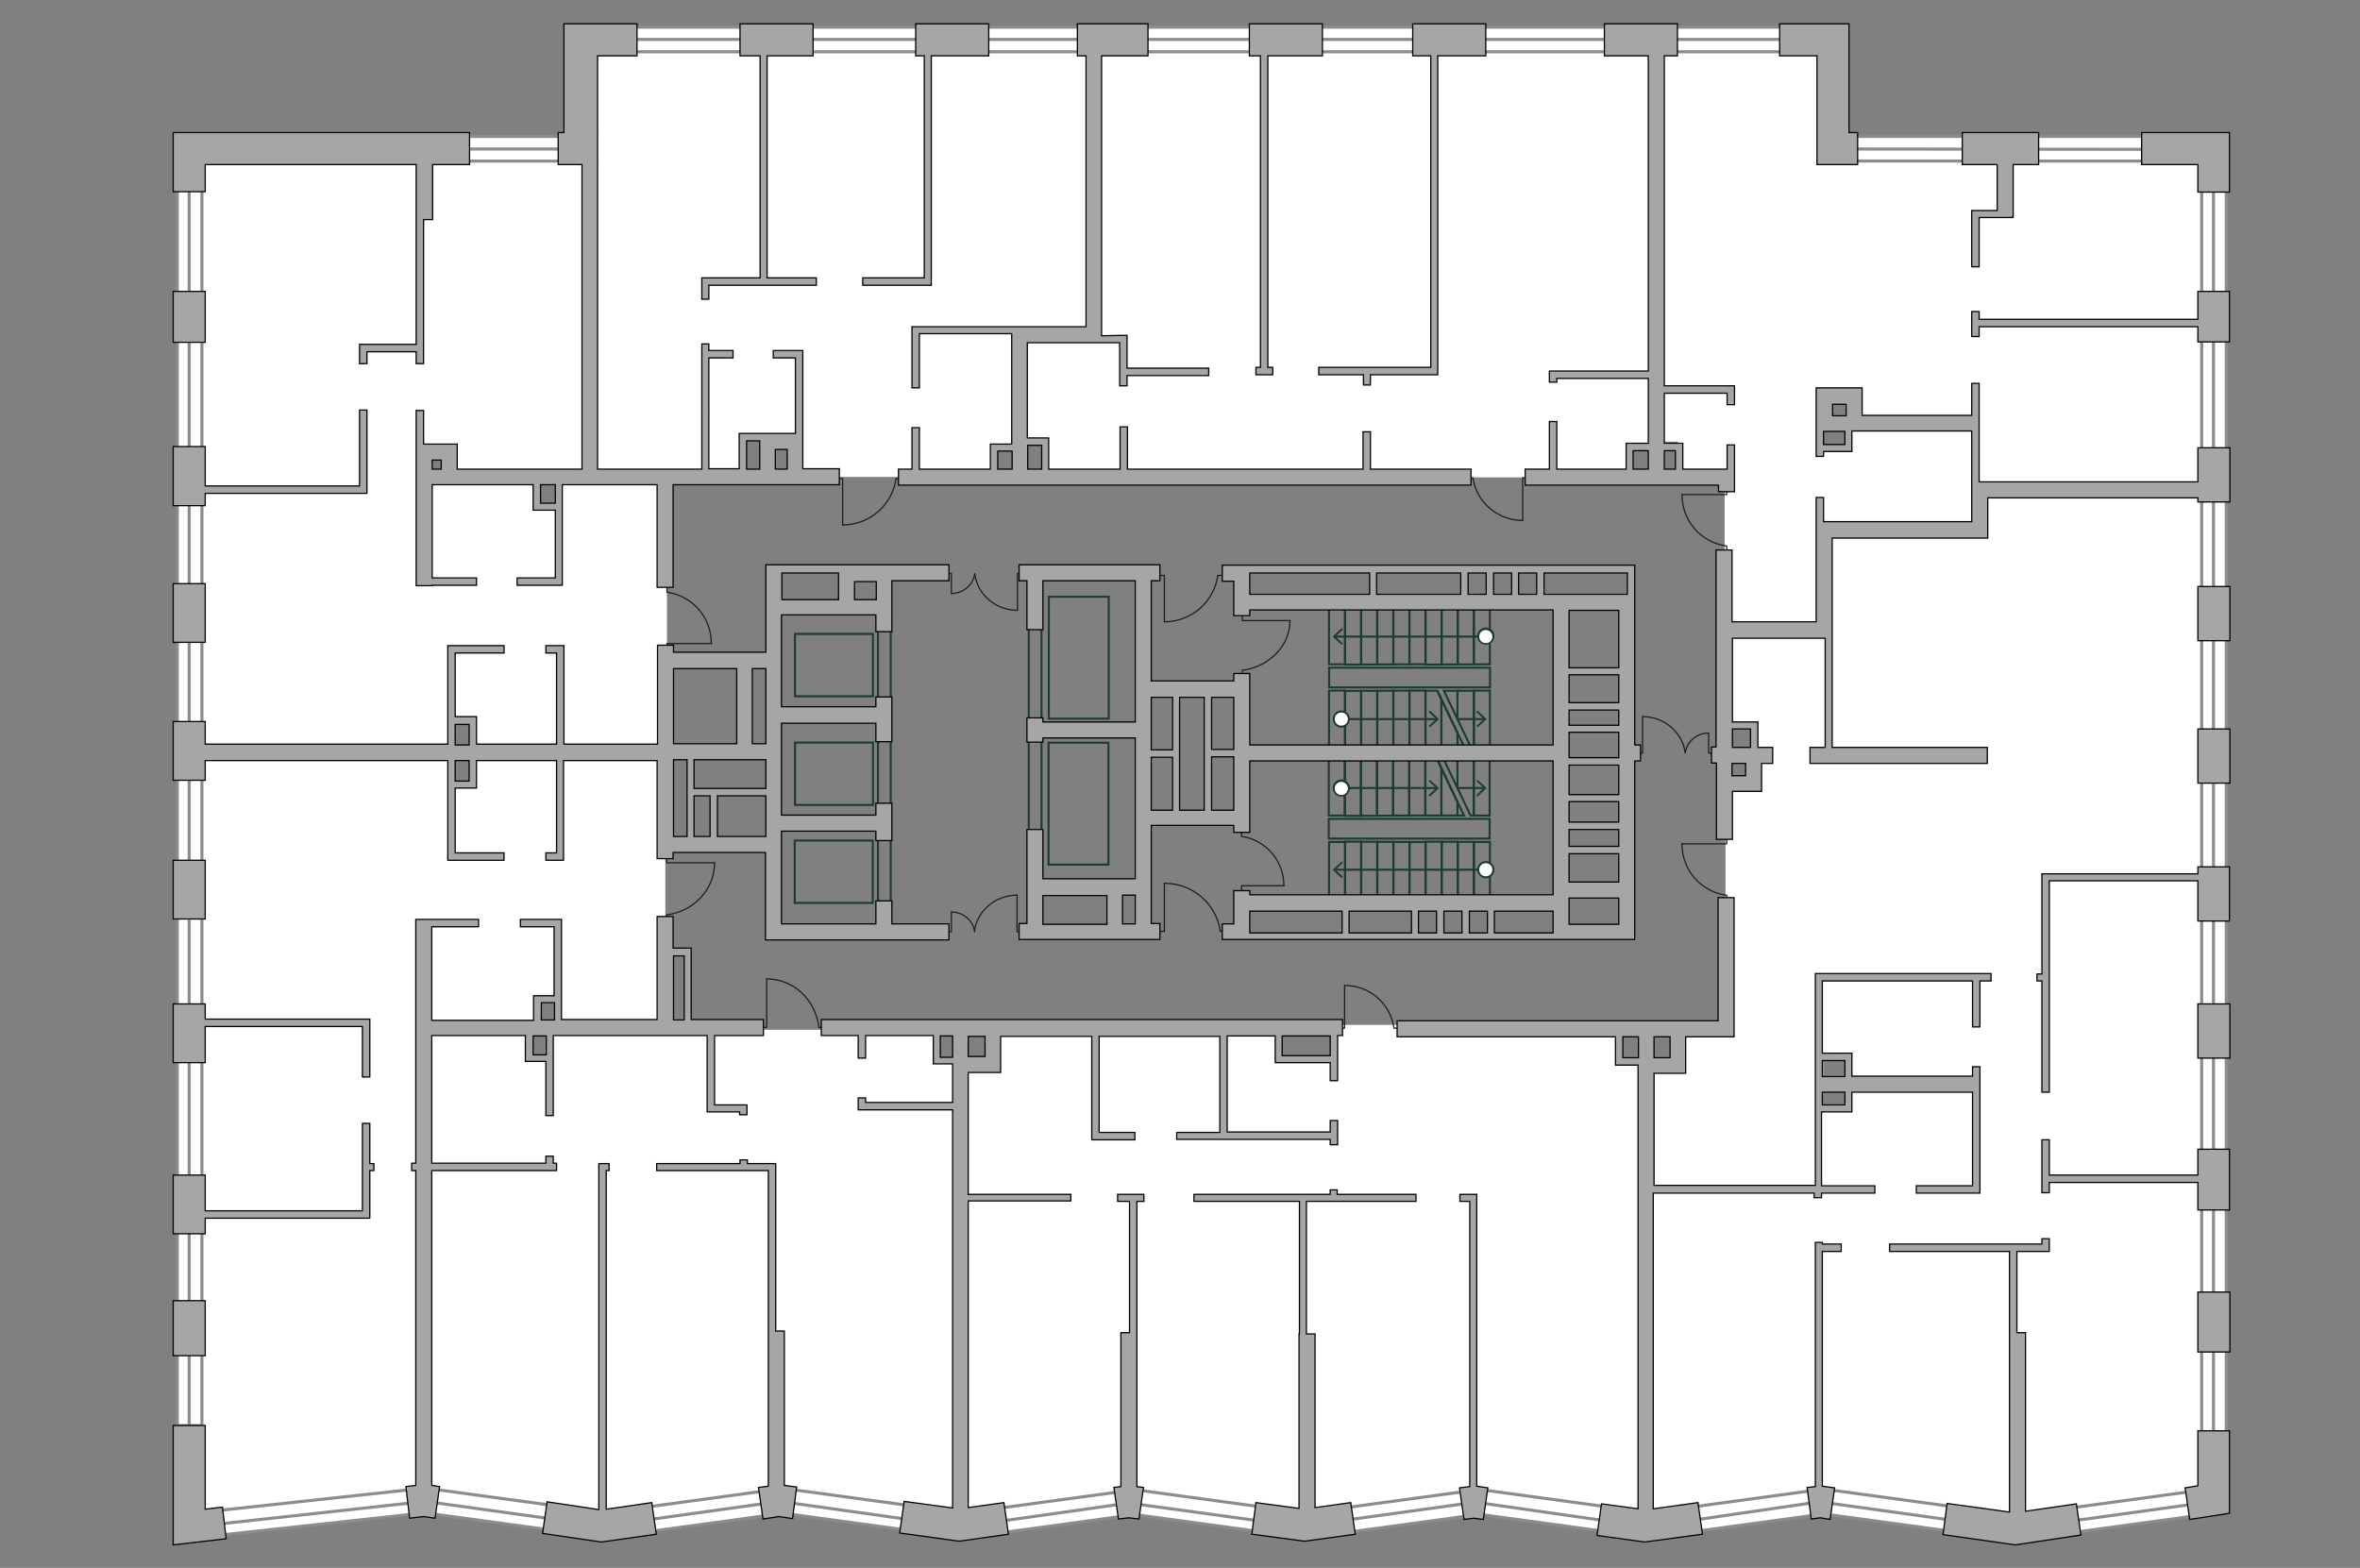 <?xml version="1.0" encoding="utf-8"?>
<!-- Generator: Adobe Illustrator 25.2.1, SVG Export Plug-In . SVG Version: 6.00 Build 0)  -->
<svg version="1.1" xmlns="http://www.w3.org/2000/svg" xmlns:xlink="http://www.w3.org/1999/xlink" x="0px" y="0px"
	 viewBox="0 0 575 382" style="enable-background:new 0 0 575 382;" xml:space="preserve">
<rect x="0" y="0" width="575" height="382" fill="#808080" stroke="none"/>
<style type="text/css">
	.st0{fill:#FFFFFF;}
	.st1{fill:#FFFFFF;stroke:#8C8C8C;stroke-width:0.75;stroke-linecap:round;stroke-miterlimit:10;}
	.st2{fill:none;stroke:#8C8C8C;stroke-width:0.75;stroke-linecap:round;stroke-miterlimit:10;}
	.st3{fill:none;stroke:#1D1D1B;stroke-width:0.3;stroke-linecap:round;stroke-linejoin:round;stroke-miterlimit:10;}
	.st4{fill:none;stroke:#1C3B31;stroke-width:0.5;stroke-miterlimit:10;}
	.st5{fill:#1C3B31;}
	.st6{fill:#A6A6A6;stroke:#000000;stroke-width:0.3;stroke-miterlimit:22.926;}
</style>
<g id="bg">
	<g>
		<path class="st0" d="M228.7,250.9h-55.3v0.1h-11.3v-67.7h0.4v-42.8h0.2v-24.2h18v-10h5.9v2.5h5.9v7.4h50v-7.4h6v-1.4h6.6v8.5h11.4
			v0.5h82.7v-0.1h47.8v-7.5h6.2V9.6h-6.2V9.5h-47.8v0.1h-82.7v72.2h-18v-1h17.7V9.6H142.9v25h-40.2v1.5H46.1v146.6h46.6v0.7H46.1
			v188.2l56.9-6.2v-0.7l26,4.9V369l17.5,2.7l27-4.1l26.7-1l34.4,5.6V257.9h-5.9V250.9z M109.2,116h-5.4v-7.5h5.4V116z M109.7,183.4
			v-7.9h5.6v7.6h-0.2v8h-5.4L109.7,183.4L109.7,183.4z M136.2,250.9h-2.2v6.8h-5V251h-26v-0.5h28.3v-7.1h4.9V250.9z M130.5,123.9
			v-7.5h5.9v7.5H130.5z"/>
		<path class="st0" d="M539.8,288.2V184.4v-1.8V120h-0.5v-16.8V77.4v-2.6v-6.8V36.2h-90.6V7.8h-45.2v28.4V49v21.5h-0.3v37.1h5.6v8.1
			h11.4v38.5h0.2V177h6.6v13.1h-6.6V224h0.2v26.6H407v7.2h-6.3l0,0.3h-6.2v-8.4h-69v8.4h-13.9v-8.4h-71.1v8.4H235v113.3l39.7-5.4
			l45,6.2l39.8-6.3l40.5,7.2l0,0.3l0.4-0.2l1.2,0.2v-0.9l0.1-0.1l36.6-5.9l53.6,5.6l48.5-7.1v-77H539.8z M444.1,96.8h6v6.3h0.1v6.5
			h-6.1V96.8z M480.7,263.7h-30.1v5.5H443v-5.4h1.2v-6.8h5.8v6.4h30.7V263.7z M480.7,129.1h-22.4v-0.3h-14.2v-0.7h36.6V129.1z"/>
	</g>
</g>
<g id="windows">
	<g>
		
			<rect x="43.1" y="41.3" transform="matrix(-1 -1.224647e-16 1.224647e-16 -1 92.298 388.632)" class="st1" width="6" height="306"/>
		
			<rect x="536.3" y="42.6" transform="matrix(-1 -1.224647e-16 1.224647e-16 -1 1078.723 397.015)" class="st1" width="6" height="311.8"/>
		
			<rect x="504.5" y="10" transform="matrix(6.123234e-17 -1 1 6.123234e-17 471.325 543.741)" class="st1" width="6" height="52.4"/>
		
			<rect x="462.1" y="20.8" transform="matrix(6.123234e-17 -1 1 6.123234e-17 428.917 501.333)" class="st1" width="6" height="30.9"/>
		
			<rect x="99.4" y="0.1" transform="matrix(6.123234e-17 -1 1 6.123234e-17 66.237 138.654)" class="st1" width="6" height="72.2"/>
		<g>
			
				<rect x="514.4" y="346.4" transform="matrix(-0.135 -0.991 0.991 -0.135 222.234 931.135)" class="st1" width="6" height="44.3"/>
			
				<rect x="420.4" y="346.4" transform="matrix(-0.135 -0.991 0.991 -0.135 115.498 837.994)" class="st1" width="6" height="44.3"/>
			
				<rect x="335.2" y="347.8" transform="matrix(-0.135 -0.991 0.991 -0.135 18.708 753.855)" class="st1" width="6" height="42"/>
			
				<rect x="251.6" y="347.8" transform="matrix(-0.135 -0.991 0.991 -0.135 -76.22 671.019)" class="st1" width="6" height="42"/>
			
				<rect x="165.1" y="347.7" transform="matrix(-0.135 -0.991 0.991 -0.135 -174.381 585.099)" class="st1" width="6" height="42"/>
			
				<rect x="122.7" y="347.8" transform="matrix(0.135 -0.991 0.991 0.135 -256.678 443.386)" class="st1" width="6" height="42"/>
			
				<rect x="209.6" y="347.8" transform="matrix(0.135 -0.991 0.991 0.135 -181.501 529.536)" class="st1" width="6" height="42"/>
			
				<rect x="292.8" y="347.8" transform="matrix(0.135 -0.991 0.991 0.135 -109.569 611.968)" class="st1" width="6" height="42"/>
			
				<rect x="376.9" y="347.8" transform="matrix(0.135 -0.991 0.991 0.135 -36.88 695.266)" class="st1" width="6" height="42"/>
			
				<rect x="461.1" y="347.8" transform="matrix(0.135 -0.991 0.991 0.135 35.879 778.645)" class="st1" width="6" height="42"/>
			
				<rect x="74.5" y="343.6" transform="matrix(-0.108 -0.994 0.994 -0.108 -280.414 485.231)" class="st1" width="6" height="49.8"/>
		</g>
		
			<rect x="292.1" y="-142.2" transform="matrix(6.123234e-17 -1 1 6.123234e-17 285.481 304.715)" class="st1" width="6" height="303.6"/>
	</g>
	<polygon class="st2" points="141.2,9.6 446.6,9.6 446.6,36.3 539.3,36.4 539.3,365.8 490.8,372.5 443.3,365.9 401.4,372 359.5,366 
		316.7,371.9 275,366.2 234,372 190,365.8 146.9,371.8 103.6,365.8 46.1,372.1 46.1,36.3 140.7,36.3 	"/>
</g>
<g id="plan">
	<g>
		<g>
			<polyline class="st3" points="173.4,156.8 162.5,156.8 162.5,158.1 			"/>
			<line class="st3" x1="162.5" y1="142.8" x2="162.5" y2="144.3"/>
			<path class="st3" d="M162.6,144.3c6.1,0.9,10.7,6.1,10.7,12.4"/>
		</g>
		<g>
			<polyline class="st3" points="205.3,127.9 205.3,116.6 203.9,116.6 			"/>
			<line class="st3" x1="219.9" y1="116.6" x2="218.3" y2="116.6"/>
			<path class="st3" d="M218.3,116.7c-0.9,6.3-6.4,11.2-13,11.2"/>
		</g>
		<g>
			<polyline class="st3" points="283.7,151.5 283.7,140.2 282.3,140.2 			"/>
			<line class="st3" x1="298.3" y1="140.2" x2="296.7" y2="140.2"/>
			<path class="st3" d="M296.7,140.3c-0.9,6.3-6.4,11.2-13,11.2"/>
		</g>
		<g>
			<polyline class="st3" points="371,126.8 371,116.4 372.3,116.4 			"/>
			<line class="st3" x1="357.4" y1="116.4" x2="358.9" y2="116.4"/>
			<path class="st3" d="M358.9,116.6c0.9,5.8,6,10.2,12.1,10.2"/>
		</g>
		<g>
			<polyline class="st3" points="314.3,151.2 302.7,151.2 302.7,149.9 			"/>
			<line class="st3" x1="302.7" y1="164.8" x2="302.7" y2="163.3"/>
			<path class="st3" d="M302.8,163.3c6.5-0.9,11.5-6,11.5-12.1"/>
		</g>
		<g>
			<polyline class="st3" points="409.8,120.5 420.7,120.5 420.7,119.1 			"/>
			<line class="st3" x1="420.7" y1="134.5" x2="420.7" y2="133"/>
			<path class="st3" d="M420.5,133c-6.1-0.9-10.7-6.1-10.7-12.5"/>
		</g>
		<g>
			<polyline class="st3" points="409.8,205.6 420.7,205.6 420.7,204.3 			"/>
			<line class="st3" x1="420.7" y1="219.6" x2="420.7" y2="218.1"/>
			<path class="st3" d="M420.5,218.1c-6.1-0.9-10.7-6.1-10.7-12.5"/>
		</g>
		<g>
			<polyline class="st3" points="327.6,240.1 327.6,250.5 326.3,250.5 			"/>
			<line class="st3" x1="341" y1="250.5" x2="339.6" y2="250.5"/>
			<path class="st3" d="M339.6,250.3c-0.9-5.8-5.9-10.2-11.9-10.2"/>
		</g>
		<g>
			<polyline class="st3" points="312.9,215.8 302.5,215.8 302.5,217.1 			"/>
			<line class="st3" x1="302.5" y1="202.4" x2="302.5" y2="203.8"/>
			<path class="st3" d="M302.6,203.8c5.8,0.9,10.2,5.9,10.2,11.9"/>
		</g>
		<g>
			<polyline class="st3" points="283.7,215.2 283.7,226.9 282.3,226.9 			"/>
			<line class="st3" x1="298.9" y1="226.9" x2="297.3" y2="226.9"/>
			<path class="st3" d="M297.3,226.8c-1-6.6-6.7-11.6-13.6-11.6"/>
		</g>
		<g>
			<polyline class="st3" points="174.1,210.2 162.4,210.2 162.4,208.8 			"/>
			<line class="st3" x1="162.4" y1="224.4" x2="162.4" y2="222.9"/>
			<path class="st3" d="M162.5,222.9c6.6-0.9,11.6-6.2,11.6-12.7"/>
		</g>
		<g>
			<polyline class="st3" points="186.8,238.5 186.8,250.3 185.4,250.3 			"/>
			<line class="st3" x1="201" y1="250.3" x2="199.5" y2="250.3"/>
			<path class="st3" d="M199.5,250.1c-0.9-6.6-6.2-11.6-12.7-11.6"/>
		</g>
		<g>
			<g>
				<polyline class="st3" points="231.8,222.2 231.8,227 231.5,227 				"/>
				<path class="st3" d="M237.5,227"/>
				<path class="st3" d="M237.5,227c-0.4-2.7-2.8-4.8-5.7-4.8"/>
			</g>
			<g>
				<polyline class="st3" points="247.8,218.1 247.8,227 248.3,227 				"/>
				<path class="st3" d="M237.4,227"/>
				<path class="st3" d="M237.4,226.9c0.7-5,5.1-8.8,10.4-8.8"/>
			</g>
		</g>
		<g>
			<g>
				<polyline class="st3" points="231.8,144.6 231.8,139.7 231,139.7 				"/>
				<path class="st3" d="M237.5,139.7"/>
				<path class="st3" d="M237.5,139.8c-0.4,2.7-2.8,4.8-5.7,4.8"/>
			</g>
			<g>
				<polyline class="st3" points="247.9,148.6 247.9,139.7 249,139.7 				"/>
				<path class="st3" d="M237.5,139.7"/>
				<path class="st3" d="M237.5,139.9c0.7,5,5.1,8.8,10.4,8.8"/>
			</g>
		</g>
		<g>
			<g>
				<polyline class="st3" points="416.3,178.6 416.3,183.5 417.1,183.5 				"/>
				<path class="st3" d="M410.6,183.5"/>
				<path class="st3" d="M410.6,183.4c0.4-2.7,2.8-4.8,5.7-4.8"/>
			</g>
			<g>
				<polyline class="st3" points="400.2,174.6 400.2,183.5 399.1,183.5 				"/>
				<path class="st3" d="M410.6,183.5"/>
				<path class="st3" d="M410.6,183.4c-0.7-5-5.1-8.8-10.4-8.8"/>
			</g>
		</g>
	</g>
	
		<rect x="195.6" y="202.9" transform="matrix(6.123234e-17 -1 1 6.123234e-17 -9.263 415.589)" class="st4" width="15.2" height="19"/>
	
		<rect x="195.6" y="179.1" transform="matrix(6.123234e-17 -1 1 6.123234e-17 14.605 391.721)" class="st4" width="15.2" height="19"/>
	
		<rect x="195.6" y="152.6" transform="matrix(6.123234e-17 -1 1 6.123234e-17 41.085 365.241)" class="st4" width="15.2" height="19"/>
	
		<rect x="248" y="153" transform="matrix(6.123234e-17 -1 1 6.123234e-17 102.536 423.089)" class="st4" width="29.7" height="14.6"/>
	
		<rect x="248" y="188.5" transform="matrix(6.123234e-17 -1 1 6.123234e-17 66.969 458.656)" class="st4" width="29.7" height="14.6"/>
	
		<rect x="181.5" y="184.7" transform="matrix(6.123234e-17 -1 1 6.123234e-17 29.216 401.625)" class="st4" width="67.8" height="3.1"/>
	
		<rect x="218.3" y="184.7" transform="matrix(6.123234e-17 -1 1 6.123234e-17 65.954 438.362)" class="st4" width="67.8" height="3.1"/>
	
		<rect x="354.2" y="153.1" transform="matrix(-1.836970e-16 1 -1 -1.836970e-16 516.095 -205.946)" class="st4" width="13.6" height="3.9"/>
	
		<rect x="350.3" y="153.1" transform="matrix(-1.836970e-16 1 -1 -1.836970e-16 512.174 -202.024)" class="st4" width="13.6" height="3.9"/>
	
		<rect x="346.4" y="153.1" transform="matrix(-1.836970e-16 1 -1 -1.836970e-16 508.252 -198.103)" class="st4" width="13.6" height="3.9"/>
	
		<rect x="342.5" y="153.1" transform="matrix(-1.836970e-16 1 -1 -1.836970e-16 504.331 -194.182)" class="st4" width="13.6" height="3.9"/>
	
		<rect x="338.5" y="153.1" transform="matrix(-1.836970e-16 1 -1 -1.836970e-16 500.409 -190.26)" class="st4" width="13.6" height="3.9"/>
	
		<rect x="334.6" y="153.1" transform="matrix(-1.836970e-16 1 -1 -1.836970e-16 496.488 -186.339)" class="st4" width="13.6" height="3.9"/>
	
		<rect x="330.7" y="153.1" transform="matrix(-1.836970e-16 1 -1 -1.836970e-16 492.567 -182.417)" class="st4" width="13.6" height="3.9"/>
	
		<rect x="326.8" y="153.1" transform="matrix(-1.836970e-16 1 -1 -1.836970e-16 488.645 -178.496)" class="st4" width="13.6" height="3.9"/>
	
		<rect x="322.9" y="153.1" transform="matrix(-1.836970e-16 1 -1 -1.836970e-16 484.724 -174.575)" class="st4" width="13.6" height="3.9"/>
	
		<rect x="318.9" y="153.1" transform="matrix(-1.836970e-16 1 -1 -1.836970e-16 480.803 -170.653)" class="st4" width="13.6" height="3.9"/>
	
		<rect x="354.2" y="173.1" transform="matrix(-1.836970e-16 1 -1 -1.836970e-16 536.1 -185.941)" class="st4" width="13.6" height="3.9"/>
	<polyline class="st4" points="355.1,175.2 355.1,168.3 359.1,168.3 359.1,181.9 358.3,181.9 	"/>
	<polygon class="st4" points="351.2,181.9 351.2,170.4 355.1,178.5 355.1,181.9 	"/>
	<polygon class="st4" points="347.3,181.9 347.3,168.3 350.2,168.3 351.2,170.4 351.2,181.9 	"/>
	
		<rect x="338.5" y="173.1" transform="matrix(-1.836970e-16 1 -1 -1.836970e-16 520.414 -170.256)" class="st4" width="13.6" height="3.9"/>
	
		<rect x="334.6" y="173.1" transform="matrix(-1.836970e-16 1 -1 -1.836970e-16 516.492 -166.334)" class="st4" width="13.6" height="3.9"/>
	
		<rect x="330.7" y="173.1" transform="matrix(-1.836970e-16 1 -1 -1.836970e-16 512.571 -162.413)" class="st4" width="13.6" height="3.9"/>
	
		<rect x="326.8" y="173.1" transform="matrix(-1.836970e-16 1 -1 -1.836970e-16 508.65 -158.492)" class="st4" width="13.6" height="3.9"/>
	
		<rect x="322.9" y="173.1" transform="matrix(-1.836970e-16 1 -1 -1.836970e-16 504.728 -154.57)" class="st4" width="13.6" height="3.9"/>
	
		<rect x="318.9" y="173.1" transform="matrix(-1.836970e-16 1 -1 -1.836970e-16 500.807 -150.649)" class="st4" width="13.6" height="3.9"/>
	
		<rect x="341" y="145.4" transform="matrix(-1.836970e-16 1 -1 -1.836970e-16 508.429 -178.319)" class="st4" width="4.8" height="39.2"/>
	<g>
		<g>
			<line class="st4" x1="362.2" y1="155.1" x2="325.2" y2="155.1"/>
			<g>
				<g>
					<path class="st0" d="M362,153.2c1,0,1.9,0.8,1.9,1.9s-0.8,1.9-1.9,1.9c-1,0-1.9-0.8-1.9-1.9S361,153.2,362,153.2z"/>
					<path class="st5" d="M362,152.9c-1.2,0-2.1,1-2.1,2.1c0,1.2,1,2.1,2.1,2.1c1.2,0,2.1-1,2.1-2.1
						C364.2,153.9,363.2,152.9,362,152.9C360.9,152.9,363.2,152.9,362,152.9z M362,156.7c-0.9,0-1.6-0.7-1.6-1.6s0.7-1.6,1.6-1.6
						c0.9,0,1.6,0.7,1.6,1.6S362.9,156.7,362,156.7C361.1,156.7,362.9,156.7,362,156.7z"/>
				</g>
			</g>
			<g>
				<polygon class="st5" points="326.9,153 327.2,153.4 325.4,155.1 327.2,156.8 326.9,157.1 324.7,155.1 				"/>
			</g>
		</g>
	</g>
	<g>
		<g>
			<line class="st4" x1="350.1" y1="175.2" x2="326.7" y2="175.2"/>
			<g>
				<polygon class="st5" points="348.4,173.1 348.1,173.5 349.9,175.2 348.1,176.9 348.4,177.2 350.6,175.2 				"/>
			</g>
			<g>
				<g>
					<path class="st0" d="M326.8,173.3c-1,0-1.9,0.8-1.9,1.9s0.8,1.9,1.9,1.9c1,0,1.9-0.8,1.9-1.9S327.9,173.3,326.8,173.3z"/>
					<path class="st5" d="M326.8,173.1c1.2,0,2.1,1,2.1,2.1s-1,2.1-2.1,2.1c-1.2,0-2.1-1-2.1-2.1S325.6,173.1,326.8,173.1
						C328,173.1,325.6,173.1,326.8,173.1z M326.8,176.8c0.9,0,1.6-0.7,1.6-1.6s-0.7-1.6-1.6-1.6c-0.9,0-1.6,0.7-1.6,1.6
						S325.9,176.8,326.8,176.8C327.7,176.8,325.9,176.8,326.8,176.8z"/>
				</g>
			</g>
		</g>
	</g>
	<g>
		<g>
			<line class="st4" x1="361.7" y1="175.2" x2="355.1" y2="175.2"/>
			<g>
				<polygon class="st5" points="360,173.1 359.7,173.5 361.5,175.2 359.7,176.9 360,177.2 362.2,175.2 				"/>
			</g>
		</g>
	</g>
	<polyline class="st4" points="358.4,182.1 351.8,168.3 355.8,168.3 	"/>
	<line class="st4" x1="350.2" y1="168.3" x2="356.8" y2="182.1"/>
	
		<rect x="354.2" y="210" transform="matrix(4.294882e-11 -1 1 4.294882e-11 149.107 572.934)" class="st4" width="13.6" height="3.9"/>
	
		<rect x="350.3" y="210" transform="matrix(4.335027e-11 -1 1 4.335027e-11 145.186 569.012)" class="st4" width="13.6" height="3.9"/>
	
		<rect x="346.4" y="210" transform="matrix(4.348350e-11 -1 1 4.348350e-11 141.264 565.091)" class="st4" width="13.6" height="3.9"/>
	
		<rect x="342.5" y="210" transform="matrix(4.321616e-11 -1 1 4.321616e-11 137.343 561.17)" class="st4" width="13.6" height="3.9"/>
	
		<rect x="338.5" y="210" transform="matrix(4.856743e-11 -1 1 4.856743e-11 133.422 557.248)" class="st4" width="13.6" height="3.9"/>
	
		<rect x="334.6" y="210" transform="matrix(4.816687e-11 -1 1 4.816687e-11 129.5 553.327)" class="st4" width="13.6" height="3.9"/>
	
		<rect x="330.7" y="210" transform="matrix(4.321616e-11 -1 1 4.321616e-11 125.579 549.405)" class="st4" width="13.6" height="3.9"/>
	
		<rect x="326.8" y="210" transform="matrix(4.268059e-11 -1 1 4.268059e-11 121.657 545.484)" class="st4" width="13.6" height="3.9"/>
	
		<rect x="322.9" y="210" transform="matrix(4.321616e-11 -1 1 4.321616e-11 117.736 541.563)" class="st4" width="13.6" height="3.9"/>
	
		<rect x="318.9" y="210" transform="matrix(4.335027e-11 -1 1 4.335027e-11 113.815 537.641)" class="st4" width="13.6" height="3.9"/>
	
		<rect x="354.2" y="190" transform="matrix(-1.836970e-16 1 -1 -1.836970e-16 552.945 -169.096)" class="st4" width="13.6" height="3.9"/>
	<polygon class="st4" points="351.2,198.7 351.2,187.2 355.1,195.4 355.1,198.7 	"/>
	<polygon class="st4" points="347.3,198.7 347.3,185.1 350.2,185.1 351.2,187.2 351.2,198.7 	"/>
	
		<rect x="338.5" y="190" transform="matrix(-1.836970e-16 1 -1 -1.836970e-16 537.26 -153.41)" class="st4" width="13.6" height="3.9"/>
	
		<rect x="334.6" y="190" transform="matrix(-1.836970e-16 1 -1 -1.836970e-16 533.338 -149.489)" class="st4" width="13.6" height="3.9"/>
	
		<rect x="330.7" y="190" transform="matrix(-1.836970e-16 1 -1 -1.836970e-16 529.417 -145.567)" class="st4" width="13.6" height="3.9"/>
	
		<rect x="326.8" y="190" transform="matrix(-1.836970e-16 1 -1 -1.836970e-16 525.495 -141.646)" class="st4" width="13.6" height="3.9"/>
	
		<rect x="322.9" y="190" transform="matrix(-1.836970e-16 1 -1 -1.836970e-16 521.574 -137.725)" class="st4" width="13.6" height="3.9"/>
	
		<rect x="318.9" y="190" transform="matrix(-1.836970e-16 1 -1 -1.836970e-16 517.653 -133.803)" class="st4" width="13.6" height="3.9"/>
	
		<rect x="341" y="182.3" transform="matrix(4.082252e-11 -1 1 4.082252e-11 141.441 545.307)" class="st4" width="4.8" height="39.2"/>
	<g>
		<g>
			<line class="st4" x1="362.2" y1="211.9" x2="325.2" y2="211.9"/>
			<g>
				<g>
					<path class="st0" d="M362,210c1,0,1.9,0.8,1.9,1.9s-0.8,1.9-1.9,1.9c-1,0-1.9-0.8-1.9-1.9S361,210,362,210z"/>
					<path class="st5" d="M362,209.8c-1.2,0-2.1,1-2.1,2.1s1,2.1,2.1,2.1c1.2,0,2.1-1,2.1-2.1S363.2,209.8,362,209.8
						C360.9,209.8,363.2,209.8,362,209.8z M362,213.5c-0.9,0-1.6-0.7-1.6-1.6s0.7-1.6,1.6-1.6c0.9,0,1.6,0.7,1.6,1.6
						S362.9,213.5,362,213.5C361.1,213.5,362.9,213.5,362,213.5z"/>
				</g>
			</g>
			<g>
				<polygon class="st5" points="326.9,209.9 327.2,210.2 325.4,211.9 327.2,213.6 326.9,214 324.7,211.9 				"/>
			</g>
		</g>
	</g>
	<g>
		<g>
			<line class="st4" x1="350.1" y1="192" x2="326.7" y2="192"/>
			<g>
				<polygon class="st5" points="348.4,190 348.1,190.3 349.9,192 348.1,193.7 348.4,194.1 350.6,192 				"/>
			</g>
			<g>
				<g>
					<path class="st0" d="M326.8,190.1c-1,0-1.9,0.8-1.9,1.9s0.8,1.9,1.9,1.9c1,0,1.9-0.8,1.9-1.9S327.9,190.1,326.8,190.1z"/>
					<path class="st5" d="M326.8,189.9c1.2,0,2.1,1,2.1,2.1c0,1.2-1,2.1-2.1,2.1c-1.2,0-2.1-1-2.1-2.1
						C324.7,190.9,325.6,189.9,326.8,189.9C328,189.9,325.6,189.9,326.8,189.9z M326.8,193.7c0.9,0,1.6-0.7,1.6-1.6
						s-0.7-1.6-1.6-1.6c-0.9,0-1.6,0.7-1.6,1.6S325.9,193.7,326.8,193.7C327.7,193.7,325.9,193.7,326.8,193.7z"/>
				</g>
			</g>
		</g>
	</g>
	<g>
		<g>
			<line class="st4" x1="361.7" y1="192" x2="355.1" y2="192"/>
			<g>
				<polygon class="st5" points="360,190 359.7,190.3 361.5,192 359.7,193.7 360,194.1 362.2,192 				"/>
			</g>
		</g>
	</g>
	<polyline class="st4" points="355.1,192 355.1,185.1 359.1,185.1 359.1,198.7 358.3,198.7 351.8,185.1 355.8,185.1 	"/>
	<polyline class="st4" points="350.2,185.1 356.7,198.7 354.6,198.7 	"/>
	<g>
		<rect x="42.2" y="316.9" class="st6" width="7.8" height="13.4"/>
		<polygon class="st6" points="50,250.1 88.3,250.1 88.3,262.4 90.1,262.4 90.1,248.3 50,248.3 50,244.6 42.2,244.6 42.2,258.9 
			50,258.9 		"/>
		<rect x="42.2" y="209.6" class="st6" width="7.8" height="14.3"/>
		<path class="st6" d="M50,185.3h59.1v24.3h13.7v-1.8h-11.9V192h5.2v-6.7h19.5v22.5H133v1.8h4.3v-24.3h22.8v23.9h3.9v-1.5h22.5V229
			h44.7v-3.9h-13.9v-5.6h-3.9v5.6h-23v-22.6h23v2.3h3.9v-9.1h-3.9v2.9h-23v-22.4h23v4.5h3.9v-10.9h-3.9v2.4h-23v-22.4h23v4.1h3.9
			v-12.4h13.9v-3.9h-14.7h-3.1h-9.1v0h-17.7v0.7h0v20.6h-22.5v-1.7h-3.9v24.1h-22.8v-24H133v1.8h2.6v22.2h-19.5v-6.7h-5.2v-15.5
			h11.9v-1.8h-13.7v24H50v-5.5h-7.8v14.3H50V185.3z M164.1,185.1h3.3v18.7h-3.3V185.1z M186.6,185.1v7h-17.5v-7H186.6z M169.1,193.9
			h3.9v9.9h-3.9V193.9z M174.8,203.8v-9.9h11.8v9.9H174.8z M213.5,141.7v4.4h-5.3v-4.4H213.5z M204.3,146.1h-13.8v-6.5h13.8V146.1z
			 M186.6,181.2h-3.3v-18.3h3.3V181.2z M179.5,162.9v18.3h-15.4v-18.3H179.5z M114.3,190.3h-3.4v-5h3.4V190.3z M110.9,176.5h3.4v5
			h-3.4V176.5z"/>
		<rect x="42.2" y="142.2" class="st6" width="7.8" height="14.3"/>
		<polygon class="st6" points="50,120.2 89.4,120.2 89.4,99.9 87.6,99.9 87.6,118.4 50,118.4 50,108.8 42.2,108.8 42.2,123.2 
			50,123.2 		"/>
		<rect x="42.2" y="71" class="st6" width="7.8" height="12.4"/>
		<polygon class="st6" points="535.5,77.8 482.2,77.8 482.2,75.9 480.4,75.9 480.4,82 482.2,82 482.2,79.6 535.5,79.6 535.5,83.3 
			543.2,83.3 543.2,71 535.5,71 		"/>
		<path class="st6" d="M535.5,117.4h-53.3v-24h-1.8v7.8h-26.7v-6.7h-9.4v0h-1.8v16.7h1.8v-1.2h6.9v-5h29.2v22.1h-36.1v-5.9h-1.8
			v12.3h0v18h-20.5v-17.5h-3.9v48H417v3.9h1.2v18.6h3.9v-11.7h7.1V186h2.7v-3.9h-3.6v-6.2h-6.2v-20.4h22.6v26.6h-3.7v3.9h43.2v-3.9
			h-37.8v-26.6v-4.7v-19.7h37.9v-9.8h51.2v1h7.8v-13.2h-7.8V117.4z M446.5,98.5h3.3v2.8h-3.3V98.5z M449.5,108.3h-5.2v-3.2h5.2
			V108.3z M425.3,189h-3.3v-3h3.3V189z M426.5,177.6v4.5h-4.4v-4.5H426.5z"/>
		<rect x="535.5" y="142.9" class="st6" width="7.8" height="13.2"/>
		<rect x="535.5" y="177.6" class="st6" width="7.8" height="13.2"/>
		<polygon class="st6" points="535.5,212.9 497.5,212.9 497.5,237.3 496.3,237.3 496.3,239 497.5,239 497.5,266.1 499.3,266.1 
			499.3,214.6 535.5,214.6 535.5,224.4 543.2,224.4 543.2,211.2 535.5,211.2 		"/>
		<rect x="535.5" y="244.6" class="st6" width="7.8" height="13.2"/>
		<polygon class="st6" points="535.5,286.3 499.3,286.3 499.3,277.7 497.5,277.7 497.5,290.6 499.3,290.6 499.3,288.1 535.5,288.1 
			535.5,294.8 543.2,294.8 543.2,280 535.5,280 		"/>
		<rect x="535.5" y="314.8" class="st6" width="7.8" height="14.6"/>
		<polygon class="st6" points="90.1,273.7 88.3,273.7 88.3,295 50,295 50,286.3 42.2,286.3 42.2,300.6 50,300.6 50,296.8 
			90.1,296.8 90.1,285.2 91.1,285.2 91.1,283.5 90.1,283.5 		"/>
		<path class="st6" d="M105.3,285.2h30.3v-1.8h-0.8v-1.7h-1.8v1.7h-27.8v-31.1h22.8v6.3h5v13.2h1.8v-19.5h37.5v18.6h7.9v0.7h1.8
			v-2.4h-7.9v-16.9H186v-3.9h-17.6v-17.4h-4.4v-7.7h-3.9v25.1h-23.3V224h-10v1.8h8.2v16.8h-5v6h-24.8v-22.8h11.4V224h-13.4v0h-1.9
			v59.4h-1v1.8h1v76.7l-2.4,0.3l0.9,7.7l3.4-0.4l2.8,0.4l1.1-7.7l-1.9-0.3V285.2z M133.1,257h-3.2v-4.6h3.2V257z M164.1,232.9h2.6
			v15.6h-2.6V232.9z M131.9,244.3h3.2v4.2h-3.2V244.3z"/>
		<polygon class="st6" points="191.1,324.3 189,324.3 189,283.5 182.1,283.5 182.1,282.6 180.3,282.6 180.3,283.5 160,283.5 
			160,285.2 187.2,285.2 187.2,362.1 184.8,362.4 185.9,370.1 189.8,369.5 193.1,370 194.1,362.3 191.1,361.9 		"/>
		<path class="st6" d="M418.7,119.8h3.9v-5.5h0v-5.9h-1.8v5.9H410V108h-4.5V95.8h15.3v2.8h1.8V94h-17.1V13.6h3.2V5.8h-17.8v7.8h10.7
			v76.8h-24.1v2.7h1.8v-0.9h22.3V108h-5.4v6.3h-16.9v-11.6h-1.8v11.6h-5.9v3.9h47.1V119.8z M408.2,109.8v4.5h-2.7v-4.5H408.2z
			 M397.9,109.8h3.7v4.5h-3.7V109.8z"/>
		<path class="st6" d="M300.6,217v8.1h-2.8v2.1v1.7v0h100.3v0h0.2v-43.5h1.4v-3.9h-1.4v-36.8h0v-7h-93.8v0h-6.7v0v1.8v2.1h2.8v8.4
			h3.9v-1.4h73.9h0v32.9h-73.9v-17.4h-3.9v1.8h-20.1v-24.4h2.1v-3.9h-34.3v3.9h1.9v11.9h3.9v-11.9h22.5v34.4h-22.5v-1h-3.9v5.9h3.9
			v-1h22.5v34.3h-22.5v-12h-3.9v22.9h-1.9v3.9h34.3v-3.9h-2.1v-23.9h20.1v1.7h3.9v-17.4h73.9v31.4v1.2h-73.9V217H300.6z
			 M300.6,182.6h-5.4v-12.7h5.4V182.6z M287.4,169.9h6v27.5h-6V169.9z M285.7,169.9v12.8h-5.2v-12.8H285.7z M254.1,218.2h15.6v7
			h-15.6V218.2z M273.5,225.1v-7h3.1v7H273.5z M280.5,184.5h5.2v12.9h-5.2V184.5z M295.2,197.4v-13h5.4v13H295.2z M356.2,227.3h-4.4
			V222h4.4V227.3z M358,222h4.4v5.3H358V222z M350,227.3h-4.4V222h4.4V227.3z M343.9,227.3h-15.2V222h15.2V227.3z M382.3,222v-3.2
			h12.1v6.4h-12.1V222z M382.3,164.4h12.1v6.8h-12.1V164.4z M382.3,173h12.1v3.7h-12.1V173z M382.3,178.4h12.1v6.2h-12.1V178.4z
			 M382.3,186.4h12.1v7.2h-12.1V186.4z M382.3,195.3h12.1v5h-12.1V195.3z M382.3,202.1h12.1v4.1h-12.1V202.1z M394.4,208v6.9h-12.1
			V208H394.4z M357.7,139.6h4.4v5.2h-4.4V139.6z M355.9,144.8h-20.5v-5.2h20.5V144.8z M363.9,139.6h4.4v5.2h-4.4V139.6z M370,139.6
			h4.4v5.2H370V139.6z M304.5,139.6h29.2v5.2h-29.2V139.6z M378.4,144.8h-2.2v-5.2h20.3v5.2h-14.2H378.4z M394.4,148.7v14h-12.1v-14
			H394.4z M378.4,227.3h-14.3V222h14.3V227.3z M327,222v5.3h-22.5V222H327z"/>
		<polygon class="st6" points="307.1,89.5 306,89.5 306,91.3 310.1,91.3 310.1,89.5 308.9,89.5 308.9,13.6 322.2,13.6 322.2,5.8 
			304.4,5.8 304.4,13.6 307.1,13.6 		"/>
		<polygon class="st6" points="348.6,89.5 321.3,89.5 321.3,91.3 332.2,91.3 332.2,93.8 333.9,93.8 333.9,91.3 350.3,91.3 
			350.3,13.6 362,13.6 362,5.8 344.2,5.8 344.2,13.6 348.6,13.6 		"/>
		<path class="st6" d="M222.2,79.6v14.9h1.8V81.3h22.5v26.9h-5.2v6.1H224v-10.1h-1.8v10.1h-3.3v3.9h83.7h3h52.8v-3.9h-24.5v-9.1
			h-1.8v9.1h-26.5h-3h-27.9V104h-1.8v10.3h-17.4v-7.6h-5.2V83.5h18v0l4.5,0v10.5h1.8v-2.5h19.9v-1.8h-19.9v-8l-6.2,0.1V13.6h11.3
			V5.8h-17.2v7.8h2.1v66h-14.9v0H222.2z M243.1,109.9h3.5v4.4h-3.5V109.9z M253.8,108.5v5.8h-3.4v-5.8H253.8z"/>
		<polygon class="st6" points="535.5,362 532.4,362.5 533.5,370.2 543.2,368.7 543.2,348.6 535.5,348.6 		"/>
		<polygon class="st6" points="493.5,368.2 493.5,324.7 491.4,324.7 491.4,304.9 499.3,304.9 499.3,301.8 497.5,301.8 497.5,303.1 
			460.4,303.1 460.4,304.9 489.6,304.9 489.6,324.7 489.6,368.4 474.4,366.3 473.4,373.9 491,376.4 507,374 505.9,366.4 		"/>
		<polygon class="st6" points="147.7,367.7 147.7,285.2 148.4,285.2 148.4,283.5 145.9,283.5 145.9,367.8 133.3,365.9 132.2,373.6 
			146.5,375.7 159.9,373.8 158.8,366.1 		"/>
		<polygon class="st6" points="50,367.7 50,347.3 42.2,347.3 42.2,376.4 55.1,374.9 54.2,367.2 		"/>
		<polygon class="st6" points="50,40.1 61.9,40.1 69.1,40.1 101.4,40.1 101.4,83.9 87.6,83.9 87.6,88.6 89.4,88.6 89.4,85.7 
			101.4,85.7 101.4,88.6 103.2,88.6 103.2,53.5 105.4,53.5 105.4,40.1 114.4,40.1 114.4,32.3 69.1,32.3 61.9,32.3 42.2,32.3 
			42.2,46.7 50,46.7 		"/>
		<polygon class="st6" points="442.7,40.1 452.6,40.1 452.6,32.3 450.5,32.3 450.5,5.8 433.6,5.8 433.6,13.6 442.7,13.6 		"/>
		<polygon class="st6" points="521.8,32.3 521.8,40.1 535.5,40.1 535.5,46.8 543.2,46.8 543.2,32.3 		"/>
		<path class="st6" d="M141.7,114.3h-30.3v-6.1h-8.2V100h-1.8v11.8h0v30.9h3.9v-0.1h10.8v-1.8h-10.8v-22.7h24.6v6.2h5.4v16.5H126
			v1.8h11v-24.5h20.6h2.5v25h3.9v-25h2h38.5v-3.9h-8.9V85.4h-7.2v1.8h5.4v18.4H185v0h-4.9v8.6h-7.4V87.2h5.9v-1.8h-5.9v-1.6H171v1.6
			V86v28.3h-4.9h-2h-1.9h-4.5h-12.1V13.6h9.6V5.8h-17.8v26.5h-1.4v7.8h5.8V114.3z M191.8,109.5v4.8h-2.9v-4.8H191.8z M181.9,107.4
			h3.2v6.9h-3.2V107.4z M105.3,112.1h2.2v2.2h-2.2V112.1z M135.3,122.6h-3.6v-4.5h3.6V122.6z"/>
		<polygon class="st6" points="172.7,69.5 198.9,69.5 198.9,67.7 186.9,67.7 186.9,13.6 198.1,13.6 198.1,5.8 180.3,5.8 180.3,13.6 
			185.2,13.6 185.2,67.7 171,67.7 171,72.9 172.7,72.9 		"/>
		<polygon class="st6" points="226.9,13.6 240.9,13.6 240.9,5.8 223.1,5.8 223.1,13.6 225.2,13.6 225.2,67.7 210.2,67.7 210.2,69.5 
			226.9,69.5 		"/>
		<polygon class="st6" points="486.6,51.3 480.4,51.3 480.4,65 482.2,65 482.2,53 490.4,53 490.4,52.7 490.5,52.7 490.5,40.1 
			496.7,40.1 496.7,32.3 478.1,32.3 478.1,40.1 486.6,40.1 		"/>
		<path class="st6" d="M444,270.9h7.2v-4.8h29.4v22.8h-13.7v1.8h15.5v-30.8h-1.8v2.3h-29.4v-5.6H444V239h36.6v11.2h1.8V239h2.7v-1.8
			h-42.8v51.6H403v-27.3h7.7v-8.9h11.8v-3v-2.7v-28.2h-3.9v28.2v1.8h-35.2h-6.8h-36.2v3.9h36.2h6.8h10.2v6.9h5.5v108.1l-8.9-1.2
			l-1.1,7.7l11.6,1.6l14.1-1.9l-1.1-7.7l-10.9,1.5v-76.9h39.2v1.1h1.8v-1.1h13v-1.8h-13V270.9z M449.5,269.2H444v-3.1h5.5V269.2z
			 M449.5,258.4v3.9H444v-3.9H449.5z M406.9,257.7H403v-5.1h3.9V257.7z M395.4,257.7v-5.1h3.8v5.1H395.4z"/>
		<polygon class="st6" points="444,302.7 442.3,302.7 442.3,362.2 440.3,362.4 441.3,370.1 443.5,369.8 445.9,370.2 447,362.5 
			444,362.1 444,304.9 448.6,304.9 448.6,303.1 444,303.1 		"/>
		<polygon class="st6" points="359.8,291 355.7,291 355.7,292.7 358.1,292.7 358.1,362.2 355.6,362.5 356.7,370.2 359.1,369.9 
			361.4,370.2 362.5,362.5 359.8,362.1 		"/>
		<polygon class="st6" points="325.8,289.9 324.1,289.9 324.1,291 290.9,291 290.9,292.7 316.6,292.7 316.6,325 316.5,325 
			316.5,367.5 306,366.1 305,373.8 317.9,375.5 330.2,373.8 329.1,366.1 320.4,367.3 320.4,325 318.3,325 318.3,292.7 345,292.7 
			345,291 325.8,291 		"/>
		<path class="st6" d="M286.7,275.8v1.8h37.4v1.3h1.8v-5.9h-1.8v2.8H299v-23.4h11.7v6.5h13.4v4.4h1.8v-11h1.2v-3.9h-127v3.9h9v5.5
			h1.8v-5.5h16.5v6.9h4.7v9.4h-21.2v-1.1h-1.8v2.9h23v97l-11.8-1.6l-1.1,7.7l14.5,2l12-1.7l-1.1-7.7l-8.7,1.2v-74.7h25V291h-25
			v-29.7h7.9v-8.8h22.2v25.2h10.5v-1.8h-8.7v-23.4h29.4v23.4H286.7z M324.1,257.2h-11.7v-4.8h11.7V257.2z M229.1,257.6v-5.2h3v5.2
			H229.1z M240,257.4h-4.1v-4.9h4.1V257.4z"/>
		<polygon class="st6" points="272.3,292.7 275.2,292.7 275.2,324.7 273.1,324.7 273.1,362.2 271.4,362.4 272.5,370.1 275,369.8 
			277.5,370.1 278.6,362.4 277,362.2 277,292.7 278.7,292.7 278.7,291 272.3,291 		"/>
	</g>
</g>
</svg>

